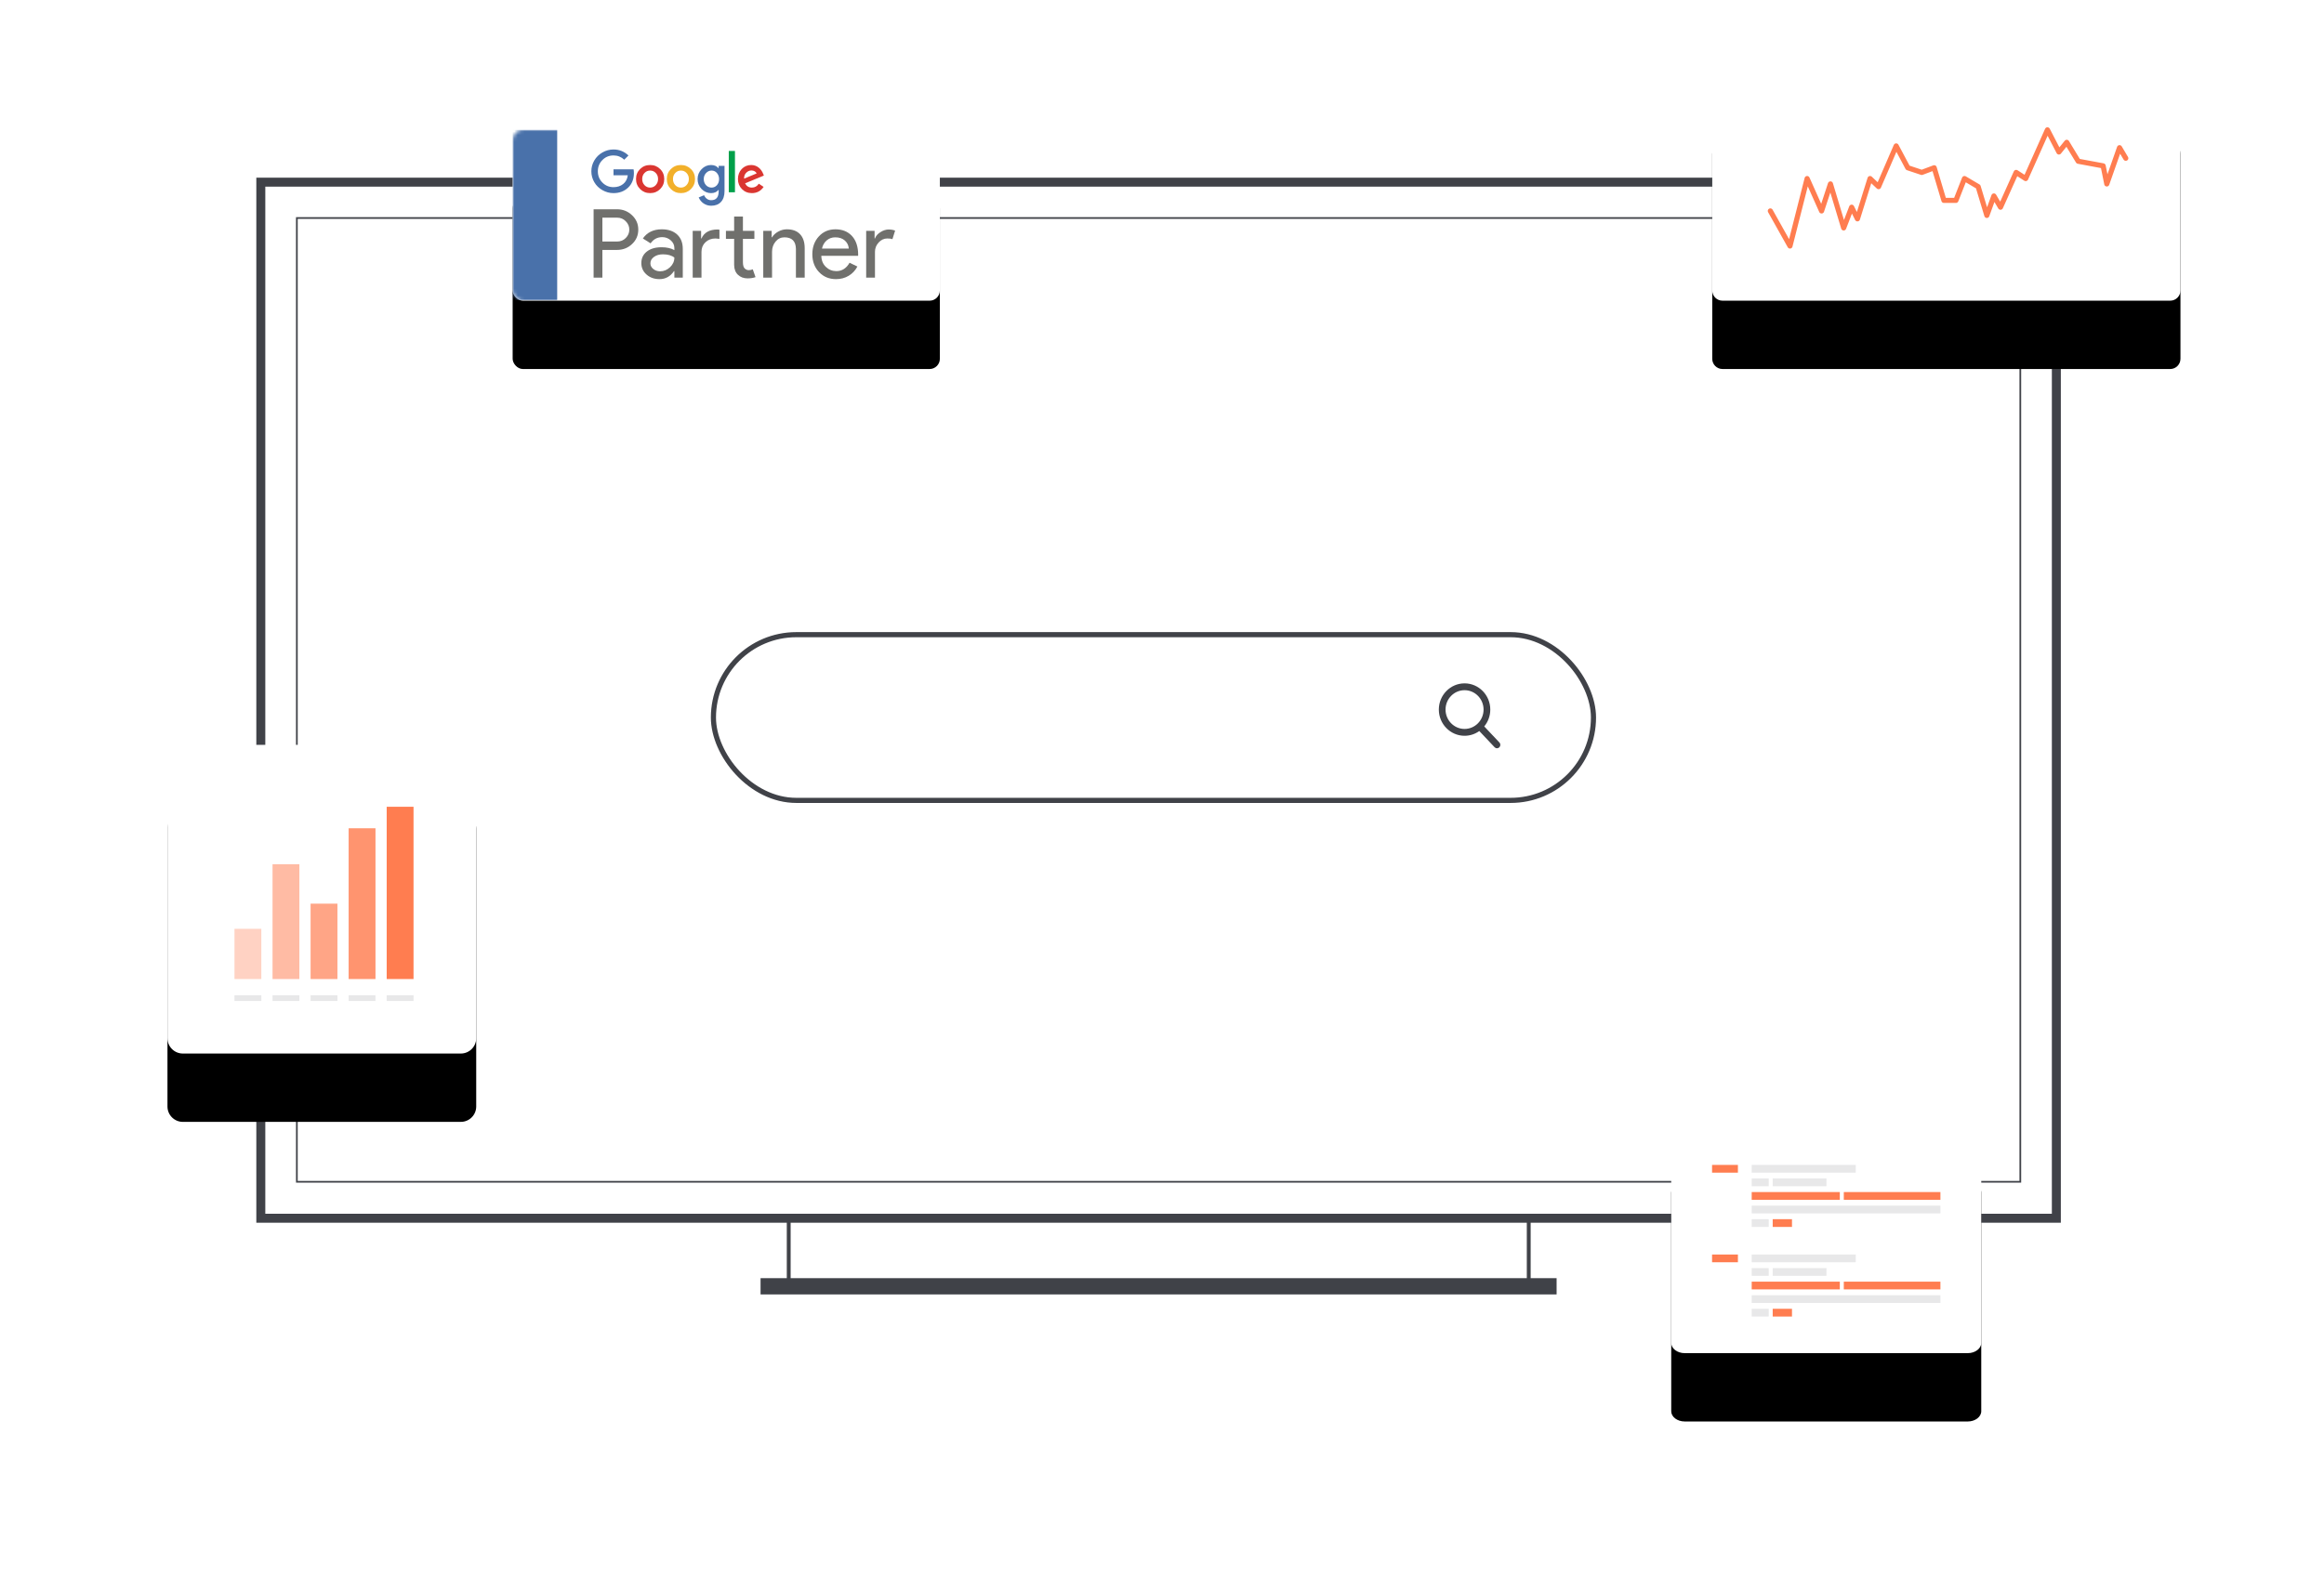 <?xml version="1.0" encoding="UTF-8"?>
<svg width="680px" height="466px" viewBox="0 0 680 466" version="1.1" xmlns="http://www.w3.org/2000/svg" xmlns:xlink="http://www.w3.org/1999/xlink">
    <!-- Generator: sketchtool 62 (101010) - https://sketch.com -->
    <title>C2E5F256-19B9-4B62-84B8-1F93C5A4385B</title>
    <desc>Created with sketchtool.</desc>
    <defs>
        <path d="M86.763,70.029 L3.95,70.029 C1.769,70.029 0,68.684 0,67.025 L0,3.033 C0,1.374 1.769,0.029 3.95,0.029 L86.763,0.029 C88.944,0.029 90.713,1.374 90.713,3.033 L90.713,67.025 C90.713,68.684 88.944,70.029 86.763,70.029" id="path-1"></path>
        <filter x="-80.5%" y="-75.7%" width="260.9%" height="308.6%" filterUnits="objectBoundingBox" id="filter-2">
            <feMorphology radius="4" operator="erode" in="SourceAlpha" result="shadowSpreadOuter1"></feMorphology>
            <feOffset dx="0" dy="20" in="shadowSpreadOuter1" result="shadowOffsetOuter1"></feOffset>
            <feGaussianBlur stdDeviation="25" in="shadowOffsetOuter1" result="shadowBlurOuter1"></feGaussianBlur>
            <feColorMatrix values="0 0 0 0 0   0 0 0 0 0   0 0 0 0 0  0 0 0 0.1 0" type="matrix" in="shadowBlurOuter1"></feColorMatrix>
        </filter>
        <path d="M85.841,90.341 L4.5,90.341 C2.014,90.341 0,88.326 0,85.841 L0,4.5 C0,2.014 2.014,-1.0658141e-14 4.5,-1.0658141e-14 L85.841,-1.0658141e-14 C88.326,-1.0658141e-14 90.341,2.014 90.341,4.5 L90.341,85.841 C90.341,88.326 88.326,90.341 85.841,90.341" id="path-3"></path>
        <filter x="-80.8%" y="-58.7%" width="261.6%" height="261.6%" filterUnits="objectBoundingBox" id="filter-4">
            <feMorphology radius="4" operator="erode" in="SourceAlpha" result="shadowSpreadOuter1"></feMorphology>
            <feOffset dx="0" dy="20" in="shadowSpreadOuter1" result="shadowOffsetOuter1"></feOffset>
            <feGaussianBlur stdDeviation="25" in="shadowOffsetOuter1" result="shadowBlurOuter1"></feGaussianBlur>
            <feColorMatrix values="0 0 0 0 0   0 0 0 0 0   0 0 0 0 0  0 0 0 0.1 0" type="matrix" in="shadowBlurOuter1"></feColorMatrix>
        </filter>
        <path d="M3,0 L134,0 C135.657,-3.04359188e-16 137,1.343 137,3 L137,63 C137,64.657 135.657,66 134,66 L3,66 C1.343,66 2.02906125e-16,64.657 0,63 L0,3 C-2.02906125e-16,1.343 1.343,3.04359188e-16 3,0 Z" id="path-5"></path>
        <filter x="-53.3%" y="-80.3%" width="206.6%" height="321.2%" filterUnits="objectBoundingBox" id="filter-6">
            <feMorphology radius="4" operator="erode" in="SourceAlpha" result="shadowSpreadOuter1"></feMorphology>
            <feOffset dx="0" dy="20" in="shadowSpreadOuter1" result="shadowOffsetOuter1"></feOffset>
            <feGaussianBlur stdDeviation="25" in="shadowOffsetOuter1" result="shadowBlurOuter1"></feGaussianBlur>
            <feColorMatrix values="0 0 0 0 0   0 0 0 0 0   0 0 0 0 0  0 0 0 0.1 0" type="matrix" in="shadowBlurOuter1"></feColorMatrix>
        </filter>
        <rect id="path-7" x="0" y="0" width="125" height="50" rx="3"></rect>
        <filter x="-58.4%" y="-106.0%" width="216.8%" height="392.0%" filterUnits="objectBoundingBox" id="filter-9">
            <feMorphology radius="4" operator="erode" in="SourceAlpha" result="shadowSpreadOuter1"></feMorphology>
            <feOffset dx="0" dy="20" in="shadowSpreadOuter1" result="shadowOffsetOuter1"></feOffset>
            <feGaussianBlur stdDeviation="25" in="shadowOffsetOuter1" result="shadowBlurOuter1"></feGaussianBlur>
            <feColorMatrix values="0 0 0 0 0   0 0 0 0 0   0 0 0 0 0  0 0 0 0.1 0" type="matrix" in="shadowBlurOuter1"></feColorMatrix>
        </filter>
    </defs>
    <g id="Inbound" stroke="none" stroke-width="1" fill="none" fill-rule="evenodd">
        <g id="Inbound---Homepage" transform="translate(-740, -222)">
            <g id="Hero" transform="translate(80, 94)">
                <g id="homepage-hero" transform="translate(709, 150)">
                    <g id="monitor" transform="translate(26, 30)">
                        <g id="Device">
                            <rect id="Display-Line" fill="#FFFFFF" x="11.612" y="11.582" width="504.776" height="283.428"></rect>
                            <rect id="Fill" stroke="#404248" stroke-width="2.627" fill="#FFFFFF" x="1.313" y="1.313" width="525.373" height="303.233"></rect>
                            <path d="M372.307,305.309 L372.307,322.981 M155.779,322.981 L155.779,305.309" id="Stand" stroke="#404248" stroke-width="1.126"></path>
                            <rect id="Stand" fill="#404248" x="147.54" y="322.084" width="232.921" height="4.758"></rect>
                        </g>
                        <rect id="Display" stroke="#404248" stroke-width="0.5" fill="#FFFFFF" x="11.859" y="11.806" width="504.283" height="282.069"></rect>
                        <rect id="form" stroke="#404248" stroke-width="1.5" x="133.75" y="133.75" width="257.5" height="48.5" rx="24.25"></rect>
                        <g id="search" transform="translate(346, 148)" fill="#404248" fill-rule="nonzero">
                            <path d="M17.726,17.306 L13.289,12.603 C14.43,11.221 15.055,9.482 15.055,7.671 C15.055,3.441 11.678,0 7.528,0 C3.377,0 0,3.441 0,7.671 C0,11.901 3.377,15.342 7.528,15.342 C9.086,15.342 10.571,14.864 11.84,13.954 L16.311,18.693 C16.498,18.891 16.749,19 17.019,19 C17.274,19 17.516,18.901 17.699,18.721 C18.089,18.338 18.102,17.704 17.726,17.306 Z M7.528,2.001 C10.595,2.001 13.091,4.545 13.091,7.671 C13.091,10.798 10.595,13.341 7.528,13.341 C4.46,13.341 1.964,10.798 1.964,7.671 C1.964,4.545 4.46,2.001 7.528,2.001 Z" id="Shape"></path>
                        </g>
                    </g>
                    <g id="lines" transform="translate(440, 304)">
                        <g id="Fill-1">
                            <use fill="black" fill-opacity="1" filter="url(#filter-2)" xlink:href="#path-1"></use>
                            <use fill="#FFFFFF" fill-rule="evenodd" xlink:href="#path-1"></use>
                        </g>
                        <polygon id="Fill-2" fill="#FF7D50" points="11.948 17.206 19.512 17.206 19.512 14.937 11.948 14.937"></polygon>
                        <polygon id="Fill-3" fill="#E8E8E9" points="23.546 17.206 53.992 17.206 53.992 14.937 23.546 14.937"></polygon>
                        <polygon id="Fill-4" fill="#E8E8E9" points="23.546 21.178 28.526 21.178 28.526 18.909 23.546 18.909"></polygon>
                        <polygon id="Fill-5" fill="#FF7D50" points="50.494 25.149 78.765 25.149 78.765 22.88 50.494 22.88"></polygon>
                        <polygon id="Fill-6" fill="#E8E8E9" points="29.692 21.178 45.419 21.178 45.419 18.909 29.692 18.909"></polygon>
                        <polygon id="Fill-7" fill="#E8E8E9" points="23.546 33.091 28.526 33.091 28.526 30.822 23.546 30.822"></polygon>
                        <polygon id="Fill-8" fill="#FF7D50" points="29.692 33.091 35.334 33.091 35.334 30.822 29.692 30.822"></polygon>
                        <polygon id="Fill-9" fill="#FF7D50" points="23.546 25.149 49.328 25.149 49.328 22.88 23.546 22.88"></polygon>
                        <polygon id="Fill-10" fill="#E8E8E9" points="23.546 29.12 78.765 29.12 78.765 26.851 23.546 26.851"></polygon>
                        <polygon id="Fill-11" fill="#FF7D50" points="11.948 43.432 19.512 43.432 19.512 41.163 11.948 41.163"></polygon>
                        <polygon id="Fill-12" fill="#E8E8E9" points="23.546 43.432 53.992 43.432 53.992 41.163 23.546 41.163"></polygon>
                        <polygon id="Fill-13" fill="#E8E8E9" points="23.546 47.403 28.526 47.403 28.526 45.134 23.546 45.134"></polygon>
                        <polygon id="Fill-14" fill="#FF7D50" points="50.494 51.374 78.765 51.374 78.765 49.105 50.494 49.105"></polygon>
                        <polygon id="Fill-15" fill="#E8E8E9" points="29.692 47.403 45.419 47.403 45.419 45.134 29.692 45.134"></polygon>
                        <polygon id="Fill-16" fill="#E8E8E9" points="23.546 59.317 28.526 59.317 28.526 57.048 23.546 57.048"></polygon>
                        <polygon id="Fill-17" fill="#FF7D50" points="29.692 59.317 35.334 59.317 35.334 57.048 29.692 57.048"></polygon>
                        <polygon id="Fill-18" fill="#FF7D50" points="23.546 51.374 49.328 51.374 49.328 49.105 23.546 49.105"></polygon>
                        <polygon id="Fill-19" fill="#E8E8E9" points="23.546 55.345 78.765 55.345 78.765 53.076 23.546 53.076"></polygon>
                    </g>
                    <g id="graph" transform="translate(0, 196)">
                        <g id="Fill-1">
                            <use fill="black" fill-opacity="1" filter="url(#filter-4)" xlink:href="#path-3"></use>
                            <use fill="#FFFFFF" fill-rule="evenodd" xlink:href="#path-3"></use>
                        </g>
                        <polygon id="Fill-2" fill="#FFD2C3" points="19.61 68.539 27.464 68.539 27.464 53.842 19.61 53.842"></polygon>
                        <polygon id="Fill-3" fill="#FFBBA4" points="30.744 68.539 38.598 68.539 38.598 34.933 30.744 34.933"></polygon>
                        <polygon id="Fill-4" fill="#FFA586" points="41.879 68.539 49.733 68.539 49.733 46.476 41.879 46.476"></polygon>
                        <polygon id="Fill-5" fill="#FF946F" points="53.012 68.539 60.866 68.539 60.866 24.414 53.012 24.414"></polygon>
                        <polygon id="Fill-6" fill="#FF7D50" points="64.146 68.539 72 68.539 72 18.118 64.146 18.118"></polygon>
                        <polygon id="Fill-7" fill="#E8E8E9" points="19.61 74.956 27.464 74.956 27.464 73.275 19.61 73.275"></polygon>
                        <polygon id="Fill-8" fill="#E8E8E9" points="30.744 74.956 38.598 74.956 38.598 73.275 30.744 73.275"></polygon>
                        <polygon id="Fill-9" fill="#E8E8E9" points="41.879 74.956 49.733 74.956 49.733 73.275 41.879 73.275"></polygon>
                        <polygon id="Fill-10" fill="#E8E8E9" points="53.012 74.956 60.866 74.956 60.866 73.275 53.012 73.275"></polygon>
                        <polygon id="Fill-11" fill="#E8E8E9" points="64.146 74.956 72 74.956 72 73.275 64.146 73.275"></polygon>
                    </g>
                    <g id="stats" transform="translate(452, 0)">
                        <g id="bg">
                            <use fill="black" fill-opacity="1" filter="url(#filter-6)" xlink:href="#path-5"></use>
                            <use fill="#FFFFFF" fill-rule="evenodd" xlink:href="#path-5"></use>
                        </g>
                        <polyline id="Path-3" stroke="#FF7D50" stroke-width="1.5" stroke-linecap="round" stroke-linejoin="round" points="17 39.734 22.749 50 27.762 30.258 31.991 39.734 34.585 31.83 38.457 44.708 40.791 38.644 42.487 42.048 46.172 30.258 48.67 32.621 53.818 20.709 57.218 27.1 61.309 28.465 64.942 27.1 67.788 36.645 71.296 36.645 73.807 30.258 77.806 32.621 80.349 41.045 82.41 35.355 84.346 38.644 88.924 28.465 91.711 30.258 98.077 16 101.436 22.487 103.725 19.654 107.083 25.19 114.377 26.543 115.447 31.83 119.171 21.224 121 24.314"></polyline>
                    </g>
                    <g id="Google-Partner" transform="translate(101, 16)">
                        <mask id="mask-8" fill="white">
                            <use xlink:href="#path-7"></use>
                        </mask>
                        <g id="Mask">
                            <use fill="black" fill-opacity="1" filter="url(#filter-9)" xlink:href="#path-7"></use>
                            <use fill="#FFFFFF" fill-rule="evenodd" xlink:href="#path-7"></use>
                        </g>
                        <g mask="url(#mask-8)">
                            <path d="M26.257,25.704 L26.257,32.688 L30.559,32.688 C31.583,32.688 32.43,32.343 33.101,31.655 C33.791,30.966 34.136,30.146 34.136,29.197 C34.136,28.266 33.791,27.455 33.101,26.766 C32.43,26.058 31.583,25.704 30.559,25.704 L26.257,25.704 Z M26.257,35.147 L26.257,43.249 L23.687,43.249 L23.687,23.246 L30.504,23.246 C32.236,23.246 33.707,23.824 34.917,24.979 C36.147,26.133 36.761,27.539 36.761,29.197 C36.761,30.892 36.147,32.307 34.917,33.442 C33.725,34.579 32.254,35.147 30.504,35.147 L26.257,35.147 L26.257,35.147 Z" id="Fill-1" fill="#70706D"></path>
                            <path d="M40.309,39.058 C40.309,39.729 40.593,40.287 41.162,40.734 C41.729,41.182 42.395,41.405 43.159,41.405 C44.239,41.405 45.203,41.004 46.05,40.204 C46.897,39.403 47.321,38.463 47.321,37.382 C46.52,36.749 45.403,36.433 43.97,36.433 C42.925,36.433 42.055,36.683 41.357,37.187 C40.658,37.689 40.309,38.313 40.309,39.058 Z M43.634,29.113 C45.533,29.113 47.033,29.621 48.132,30.634 C49.23,31.651 49.78,33.043 49.78,34.812 L49.78,43.249 L47.321,43.249 L47.321,41.349 L47.209,41.349 C46.147,42.914 44.733,43.695 42.963,43.695 C41.455,43.695 40.192,43.249 39.178,42.355 C38.162,41.461 37.655,40.342 37.655,39.003 C37.655,37.588 38.191,36.459 39.262,35.622 C40.333,34.784 41.762,34.364 43.55,34.364 C45.076,34.364 46.334,34.643 47.321,35.203 L47.321,34.616 C47.321,33.722 46.967,32.963 46.261,32.339 C45.553,31.716 44.724,31.403 43.772,31.403 C42.339,31.403 41.203,32.008 40.366,33.218 L38.103,31.795 C39.35,30.007 41.193,29.113 43.634,29.113 L43.634,29.113 Z" id="Fill-2" fill="#70706D"></path>
                            <path d="M68.72,43.471 C67.603,43.471 66.676,43.128 65.941,42.438 C65.205,41.75 64.826,40.789 64.809,39.562 L64.809,31.907 L62.407,31.907 L62.407,29.559 L64.809,29.559 L64.809,25.368 L67.379,25.368 L67.379,29.559 L70.732,29.559 L70.732,31.907 L67.379,31.907 L67.379,38.724 C67.379,39.636 67.557,40.255 67.909,40.58 C68.264,40.907 68.663,41.07 69.111,41.07 C69.317,41.07 69.517,41.047 69.712,40.999 C69.908,40.953 70.088,40.892 70.258,40.818 L71.067,43.109 C70.396,43.351 69.614,43.471 68.72,43.471 Z M52.684,29.559 L55.143,29.559 L55.143,31.795 L55.255,31.795 C56.018,30.043 57.593,29.168 59.976,29.168 L60.507,29.224 L60.507,31.907 L59.362,31.795 C58.17,31.795 57.187,32.163 56.414,32.899 C55.642,33.634 55.255,34.57 55.255,35.705 L55.255,43.249 L52.684,43.249 L52.684,29.559 L52.684,29.559 Z" id="Fill-3" fill="#70706D"></path>
                            <path d="M73.329,29.559 L75.788,29.559 L75.788,31.459 L75.9,31.459 C76.289,30.789 76.891,30.23 77.701,29.783 C78.512,29.336 79.354,29.113 80.23,29.113 C81.905,29.113 83.196,29.592 84.099,30.551 C85.001,31.511 85.453,32.875 85.453,34.643 L85.453,43.249 L82.883,43.249 L82.883,34.812 C82.828,32.576 81.701,31.459 79.504,31.459 C78.478,31.459 77.621,31.874 76.933,32.703 C76.243,33.532 75.9,34.524 75.9,35.678 L75.9,43.249 L73.329,43.249 L73.329,29.559" id="Fill-4" fill="#70706D"></path>
                            <path d="M90.509,34.755 L98.361,34.755 C98.286,33.807 97.899,33.02 97.2,32.395 C96.503,31.772 95.567,31.459 94.392,31.459 C93.425,31.459 92.591,31.758 91.893,32.353 C91.195,32.95 90.733,33.751 90.509,34.755 Z M94.616,43.695 C92.605,43.695 90.947,43.007 89.645,41.628 C88.341,40.25 87.688,38.509 87.688,36.404 C87.688,34.318 88.321,32.582 89.588,31.193 C90.855,29.808 92.474,29.113 94.449,29.113 C96.479,29.113 98.095,29.768 99.296,31.082 C100.497,32.395 101.097,34.236 101.097,36.6 L101.07,36.88 L90.314,36.88 C90.351,38.22 90.799,39.3 91.655,40.12 C92.512,40.941 93.537,41.349 94.728,41.349 C96.367,41.349 97.653,40.53 98.584,38.891 L100.874,40.009 C100.259,41.162 99.408,42.066 98.318,42.717 C97.228,43.37 95.995,43.695 94.616,43.695 L94.616,43.695 Z" id="Fill-5" fill="#70706D"></path>
                            <path d="M106.014,43.249 L103.443,43.249 L103.443,29.559 L105.903,29.559 L105.903,31.795 L106.014,31.795 C106.274,31.068 106.811,30.45 107.621,29.937 C108.43,29.425 109.228,29.168 110.009,29.168 C110.754,29.168 111.387,29.28 111.909,29.504 L111.126,31.991 C110.811,31.861 110.307,31.795 109.617,31.795 C108.649,31.795 107.807,32.186 107.091,32.968 C106.374,33.751 106.014,34.663 106.014,35.705 L106.014,43.249" id="Fill-6" fill="#70706D"></path>
                            <path d="M29.511,11.558 L29.511,13.303 L33.686,13.303 C33.55,14.403 33.093,15.261 32.314,15.874 C31.557,16.476 30.621,16.776 29.511,16.776 C28.222,16.776 27.137,16.325 26.254,15.421 C25.371,14.528 24.93,13.433 24.93,12.134 C24.93,10.836 25.371,9.741 26.254,8.846 C27.137,7.942 28.222,7.491 29.511,7.491 C30.716,7.491 31.764,7.907 32.658,8.737 L33.888,7.507 C32.653,6.333 31.193,5.746 29.511,5.746 C28.367,5.746 27.288,6.037 26.27,6.618 C25.262,7.189 24.467,7.974 23.886,8.971 C23.314,9.947 23.029,11.003 23.029,12.134 C23.029,13.276 23.314,14.336 23.886,15.312 C24.457,16.299 25.251,17.078 26.27,17.649 C27.288,18.232 28.367,18.521 29.511,18.521 C31.234,18.521 32.663,17.982 33.795,16.901 C34.917,15.832 35.478,14.414 35.478,12.649 C35.478,12.233 35.446,11.868 35.384,11.558 L29.511,11.558" id="Fill-7" fill="#4971AA"></path>
                            <path d="M41.866,16.186 C41.418,16.663 40.874,16.901 40.23,16.901 C39.575,16.901 39.025,16.663 38.578,16.186 C38.132,15.707 37.908,15.116 37.908,14.408 C37.908,13.682 38.132,13.089 38.578,12.633 C39.025,12.155 39.575,11.916 40.23,11.916 C40.884,11.916 41.434,12.155 41.882,12.633 C42.328,13.089 42.551,13.682 42.551,14.408 C42.551,15.104 42.322,15.696 41.866,16.186 Z M40.23,10.295 C39.055,10.295 38.074,10.691 37.284,11.479 C36.495,12.259 36.1,13.236 36.1,14.408 C36.1,15.562 36.5,16.538 37.3,17.337 C38.089,18.128 39.066,18.521 40.23,18.521 C41.392,18.521 42.37,18.128 43.159,17.337 C43.958,16.538 44.358,15.562 44.358,14.408 C44.358,13.236 43.958,12.259 43.159,11.479 C42.37,10.691 41.392,10.295 40.23,10.295 L40.23,10.295 Z" id="Fill-8" fill="#DA3631"></path>
                            <polygon id="Fill-9" fill="#00A04A" points="63.241 18.271 65.047 18.271 65.047 6.182 63.241 6.182"></polygon>
                            <path d="M50.871,16.186 C50.424,16.663 49.879,16.901 49.234,16.901 C48.58,16.901 48.029,16.663 47.583,16.186 C47.137,15.707 46.913,15.116 46.913,14.408 C46.913,13.682 47.137,13.089 47.583,12.633 C48.029,12.155 48.58,11.916 49.234,11.916 C49.888,11.916 50.439,12.155 50.886,12.633 C51.333,13.089 51.557,13.682 51.557,14.408 C51.557,15.104 51.328,15.696 50.871,16.186 Z M49.234,10.295 C48.061,10.295 47.079,10.691 46.291,11.479 C45.5,12.259 45.107,13.236 45.107,14.408 C45.107,15.562 45.505,16.538 46.305,17.337 C47.095,18.128 48.071,18.521 49.234,18.521 C50.397,18.521 51.374,18.128 52.163,17.337 C52.963,16.538 53.363,15.562 53.363,14.408 C53.363,13.236 52.963,12.259 52.163,11.479 C51.374,10.691 50.397,10.295 49.234,10.295 L49.234,10.295 Z" id="Fill-10" fill="#F2B02A"></path>
                            <path d="M68.336,12.57 C68.792,12.113 69.301,11.884 69.863,11.884 C70.214,11.884 70.533,11.964 70.813,12.126 C71.093,12.287 71.286,12.497 71.389,12.758 L67.713,14.284 C67.691,13.588 67.9,13.017 68.336,12.57 Z M70.003,16.901 C69.1,16.901 68.434,16.487 68.008,15.655 L73.508,13.38 L73.322,12.913 C73.175,12.529 72.987,12.176 72.753,11.854 C72.518,11.532 72.251,11.254 71.951,11.02 C71.649,10.786 71.316,10.607 70.954,10.483 C70.589,10.358 70.205,10.295 69.8,10.295 C68.7,10.295 67.775,10.684 67.026,11.464 C66.289,12.254 65.921,13.236 65.921,14.408 C65.921,15.572 66.311,16.549 67.089,17.337 C67.868,18.128 68.839,18.521 70.003,18.521 C71.458,18.521 72.6,17.914 73.432,16.699 L72.028,15.764 C71.52,16.522 70.845,16.901 70.003,16.901 L70.003,16.901 Z" id="Fill-11" fill="#DA3631"></path>
                            <path d="M59.767,16.2 C59.341,16.667 58.821,16.901 58.208,16.901 C57.564,16.901 57.02,16.663 56.574,16.186 C56.137,15.707 55.918,15.12 55.918,14.424 C55.918,13.718 56.142,13.126 56.588,12.649 C57.046,12.159 57.586,11.916 58.208,11.916 C58.832,11.916 59.35,12.155 59.767,12.633 C60.192,13.121 60.405,13.718 60.405,14.424 C60.405,15.12 60.192,15.712 59.767,16.2 Z M60.28,11.214 L60.218,11.214 C59.699,10.601 58.978,10.295 58.053,10.295 C56.993,10.295 56.068,10.701 55.28,11.511 C54.5,12.321 54.112,13.292 54.112,14.424 C54.112,15.546 54.5,16.512 55.28,17.322 C56.08,18.122 57.004,18.521 58.053,18.521 C58.978,18.521 59.699,18.211 60.218,17.587 L60.28,17.587 L60.28,18.008 C60.28,19.732 59.549,20.593 58.083,20.593 C57.617,20.593 57.201,20.459 56.838,20.188 C56.474,19.918 56.199,19.566 56.012,19.129 L54.438,19.783 C54.595,20.147 54.792,20.478 55.03,20.772 C55.27,21.068 55.547,21.324 55.863,21.537 C56.18,21.75 56.526,21.914 56.9,22.036 C57.274,22.154 57.668,22.214 58.083,22.214 C59.309,22.214 60.268,21.842 60.958,21.1 C61.65,20.358 61.995,19.301 61.995,17.93 L61.995,10.545 L60.28,10.545 L60.28,11.214 L60.28,11.214 Z" id="Fill-12" fill="#4971AA"></path>
                            <polygon id="Fill-14" fill="#4971AA" points="0 49.82 13.032 49.82 13.032 0 0 0"></polygon>
                        </g>
                    </g>
                </g>
            </g>
        </g>
    </g>
</svg>